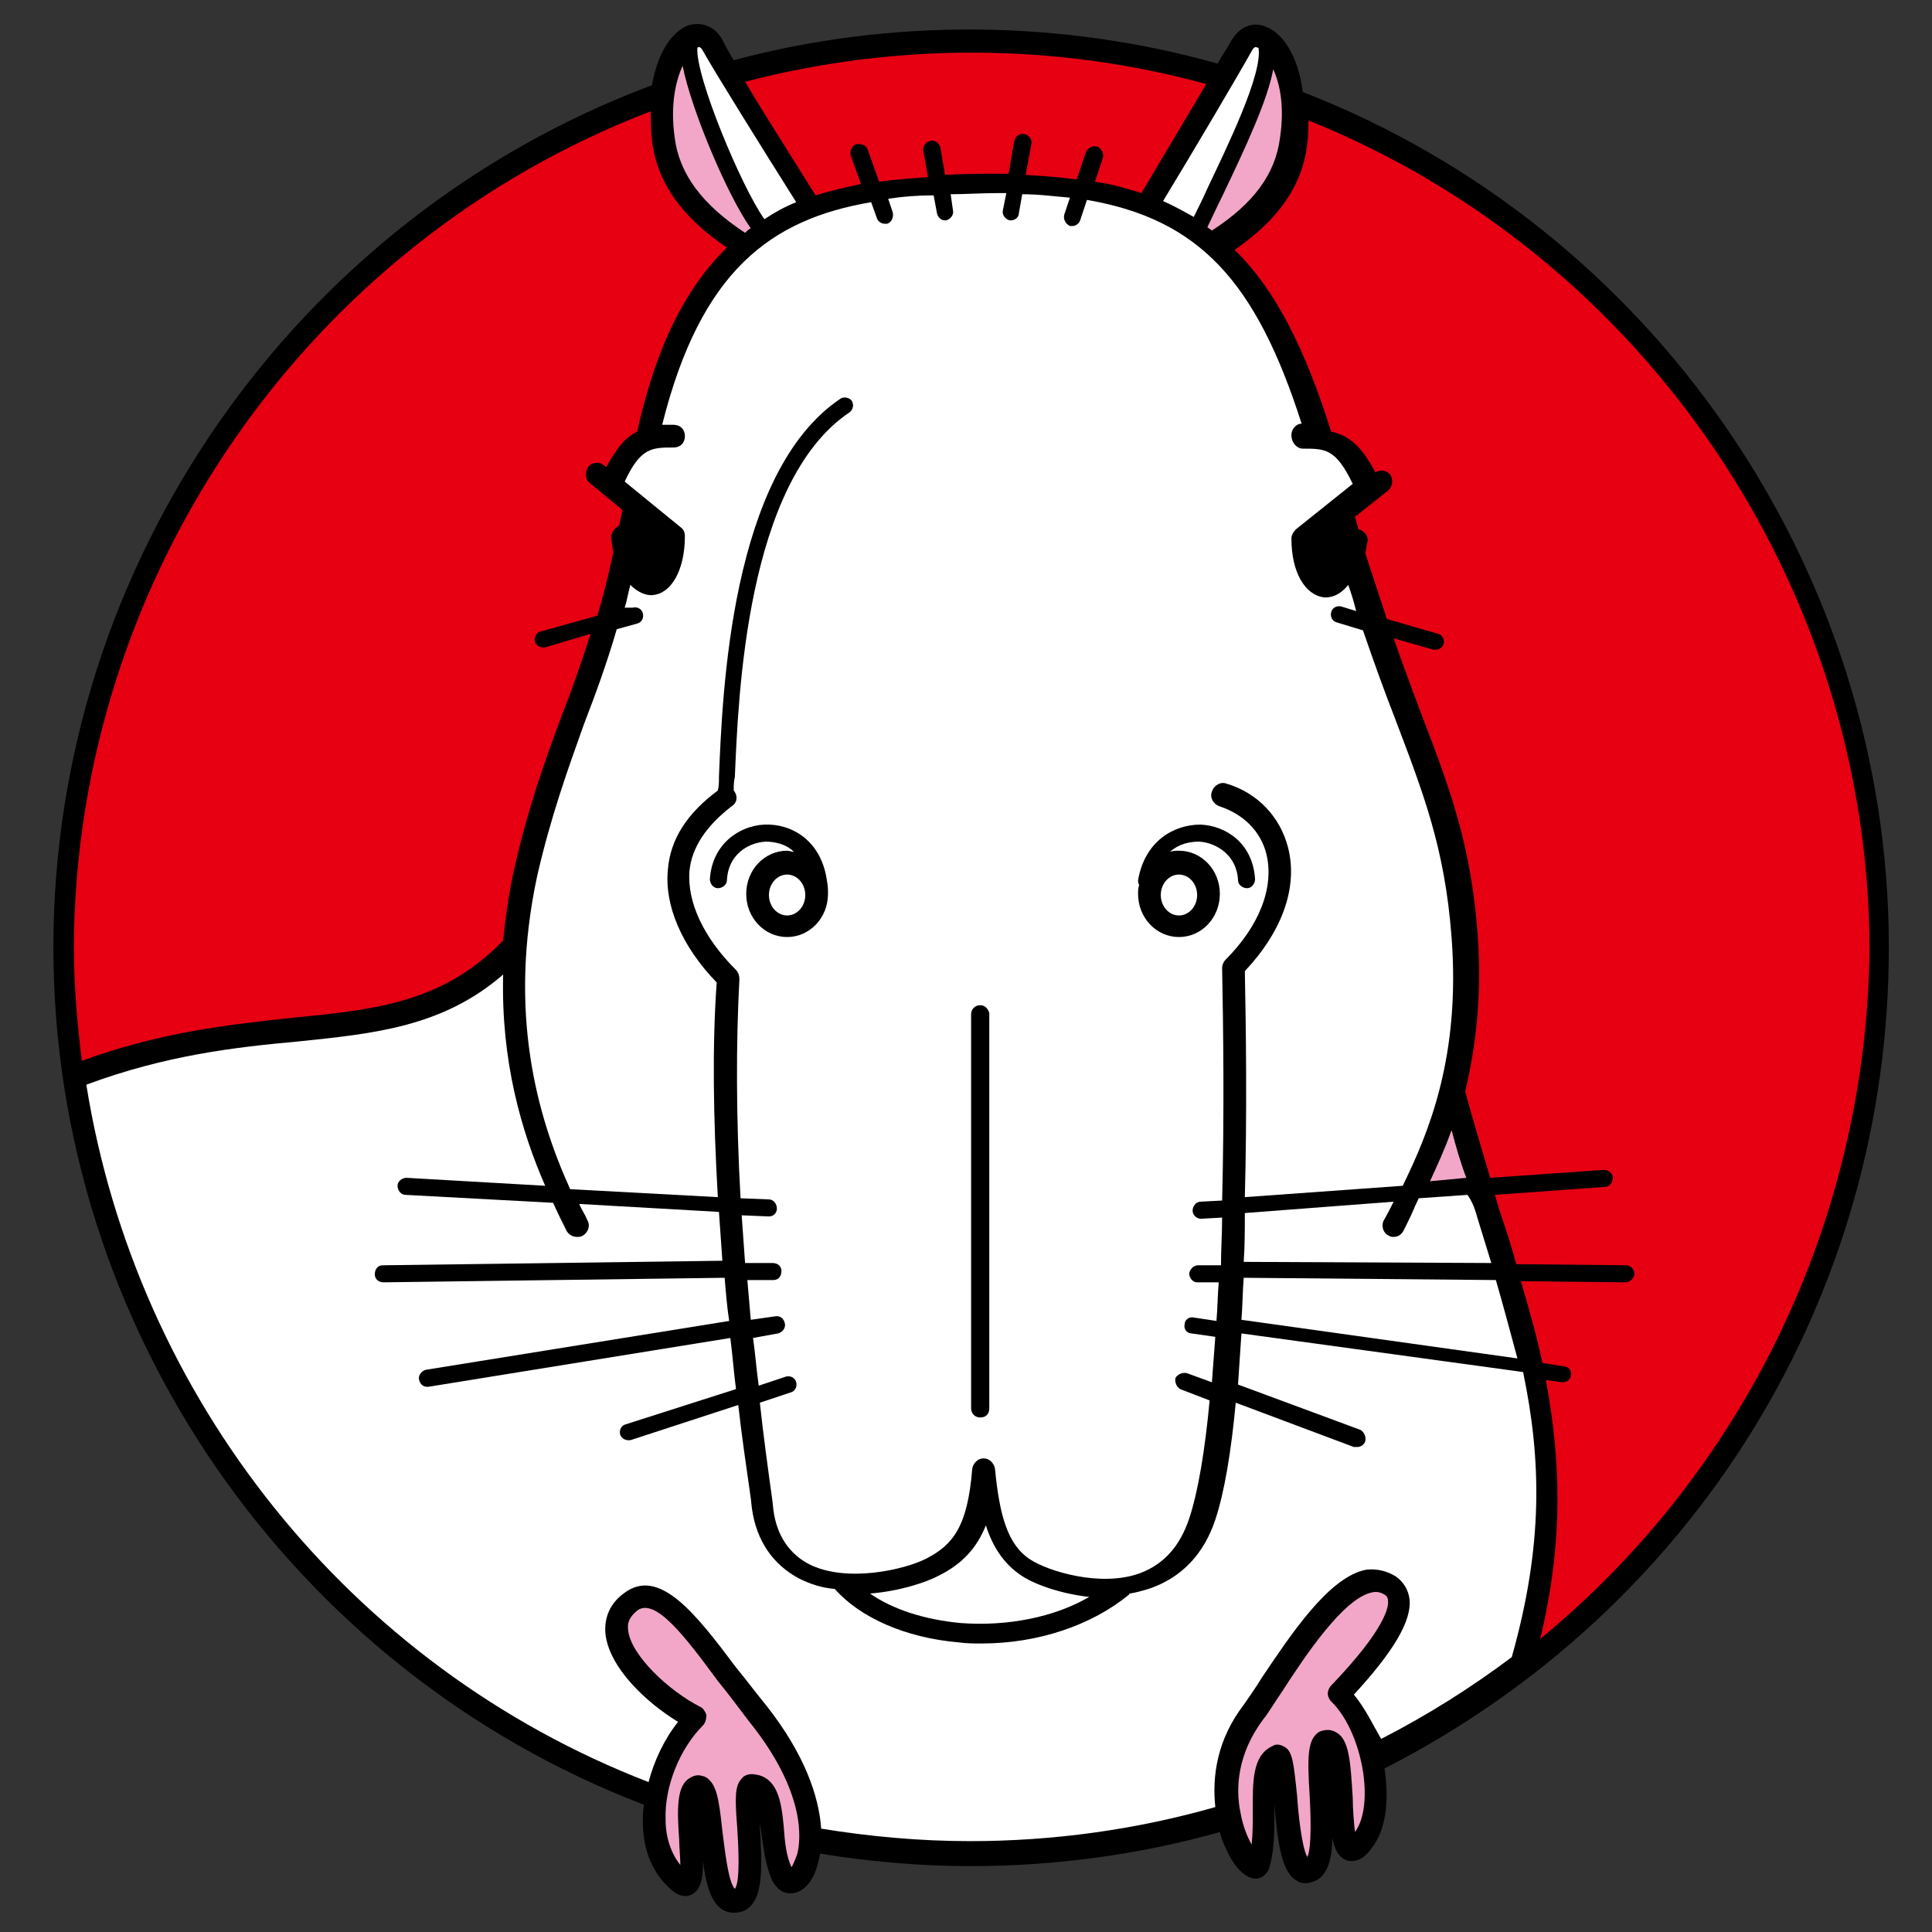 <?xml version="1.0" encoding="utf-8"?><!-- Generator: Adobe Illustrator 27.1.1, SVG Export Plug-In . SVG Version: 6.00 Build 0)  --><svg version="1.1" id="レイヤー_1" xmlns="http://www.w3.org/2000/svg" xmlns:xlink="http://www.w3.org/1999/xlink" x="0px" y="0px" viewBox="0 0 170.1 170.1" style="enable-background:new 0 0 170.1 170.1;" xml:space="preserve"><rect x="0" y="0" width="170.1" height="170.1" fill="#333333" stroke="none"/><style type="text/css">.st0{fill:#F2A7C8;}.st1{fill:#FFFFFF;}.st2{fill:#E60012;}</style><g><path d="M166.3,83.4c0-33.2-20.7-63.3-51.6-75.3c-0.4-3.2-1.8-5.3-3.4-5.8c-1.1-0.4-2.2,0.1-2.9,1.3c-0.2,0.4-0.7,1.1-1.2,2c-13.8-3.9-28.8-4-42.6-0.3c-0.5-0.8-0.8-1.4-1-1.8c-0.6-1.1-1.7-1.6-2.9-1.3c-1.5,0.5-2.8,2.4-3.3,5.3C25.9,19.3,4.7,49.7,4.7,83.4c0,33.4,20.9,63.6,52,75.5c-0.1,0.5-0.1,1-0.1,1.5c0,2.4,0.8,4.4,2.3,5.8c0.7,0.7,1.4,0.9,2,0.6c0.8-0.4,1-1.4,1-2.9c0.3,2.4,0.9,4.4,2.6,4.5c0.1,0,0.1,0,0.2,0c0.5,0,1-0.2,1.3-0.5c1.2-1.1,1.1-3.7,0.9-7.1c0-0.1,0-0.2,0-0.3c0,0.2,0.1,0.5,0.1,0.7c0.2,1.4,0.4,3.1,1,4.4c0.4,0.7,0.9,1.1,1.6,1.1c0.8,0,1.6-0.6,2.1-1.7c0.2-0.5,0.4-1.1,0.5-1.8c4.3,0.7,8.8,1.1,13.2,1.1c7.5,0,14.9-1,22-3c0.2,0.8,0.5,1.4,0.8,2c0.5,1,1.4,2.1,2.4,2.1c0.5,0,0.9-0.4,1.1-0.8c0.5-1.5,0.5-3.3,0.5-5c0-0.2,0-0.4,0-0.7c0.3,3.6,0.7,6,2,6.7c0.3,0.2,0.5,0.2,0.8,0.2c0.3,0,0.5-0.1,0.8-0.2c1.1-0.5,1.5-2,1.5-3.8c0.2,1,0.5,1.7,1.3,2c1.1,0.3,1.9-0.7,2.1-1c1.4-1.7,1.6-4.4,1.2-7.1C149.3,141.7,166.3,114.1,166.3,83.4z" /><path class="st0" d="M112.7,12.1c-0.4,3.2-2.3,5.8-6,8.2c-0.1-0.1-0.3-0.2-0.4-0.3c0.4-0.8,0.8-1.7,1.3-2.7c2.2-4.6,4-8.5,4.5-11.2C112.7,7.4,113.1,9.4,112.7,12.1z"/><path class="st1" d="M114.7,39.5c2,0,2.9,0,4.4,3.1l-5,4c-0.2,0.2-0.4,0.5-0.4,0.8c0,3,1.2,5,2.9,5.2c0,0,0.1,0,0.1,0c0.4,0,1.2-0.1,2-1.1c0.3,0.8,0.5,1.5,0.7,2.3l-1.3-0.4c-0.4-0.1-0.8,0.1-0.9,0.5c-0.1,0.4,0.1,0.8,0.5,0.9l2.3,0.7c1,2.9,1.9,5.4,2.8,7.7c2.5,6.6,4.4,11.4,5,19.3c0.8,10.5-2,17.2-4.3,21.9l-13.9,1c0.2-7.5,0.1-14.8,0-19.9c3.3-3.5,4.7-7.4,3.8-10.9c-0.7-2.7-2.7-4.8-5.4-5.6c-0.5-0.2-1.1,0.1-1.3,0.7c-0.2,0.5,0.1,1.1,0.7,1.3c2.1,0.7,3.6,2.2,4.1,4.2c0.7,2.9-0.6,6.3-3.6,9.3c-0.2,0.2-0.3,0.5-0.3,0.7c0.1,5.2,0.2,12.8,0,20.5l-1.9,0.1c-0.4,0-0.7,0.4-0.7,0.8c0,0.4,0.4,0.7,0.7,0.7c0,0,0,0,0.1,0l1.8-0.1c0,1.4-0.1,2.8-0.1,4.2l-2,0c0,0,0,0,0,0c-0.4,0-0.7,0.3-0.8,0.7c0,0.4,0.3,0.8,0.7,0.8l1.9,0c-0.1,1.2-0.1,2.3-0.2,3.4l-2-0.3c-0.4-0.1-0.8,0.2-0.8,0.6c-0.1,0.4,0.2,0.8,0.6,0.8l2.1,0.3c-0.1,1.4-0.2,2.7-0.3,4l-2.2-0.8c-0.4-0.1-0.8,0.1-1,0.4c-0.1,0.4,0.1,0.8,0.4,1l2.6,1c-0.4,4.3-1,8-1.8,10.4c-0.8,2.4-2.2,4-4.3,4.8c-3.5,1.3-8.2-0.2-9.7-1.2c-2-1.3-2.7-3.9-3.1-8c-0.1-0.5-0.5-0.9-1-0.9c-0.5,0-0.9,0.4-1,0.9c-0.4,5.1-1.7,6.7-4,7.9c-1.9,1-7.1,2.2-10.4,0.5c-1.7-0.9-2.8-2.5-3.1-4.7l-0.1-0.9c-0.4-2.9-0.8-5.8-1.1-8.6l2.7-0.9c0.4-0.1,0.6-0.5,0.5-0.9c-0.1-0.4-0.5-0.6-0.9-0.5l-2.4,0.8c-0.2-1.4-0.3-2.8-0.5-4.2l2.2-0.4c0.4-0.1,0.7-0.5,0.6-0.9c-0.1-0.4-0.4-0.7-0.9-0.6l-2.1,0.3c-0.1-1.2-0.2-2.3-0.3-3.5l2.3,0c0.4,0,0.7-0.3,0.7-0.8c0-0.4-0.3-0.7-0.8-0.7c0,0,0,0,0,0l-2.4,0c-0.1-1.4-0.2-2.8-0.3-4.2l2.4,0.1c0,0,0,0,0,0c0.4,0,0.7-0.3,0.7-0.7c0-0.4-0.3-0.8-0.7-0.8l-2.5-0.1c-0.4-7.2-0.4-13.7-0.1-19.3c0-0.3-0.1-0.6-0.3-0.8c-2.9-2.9-4.3-6-4.1-8.7c0.2-2.1,1.5-4,3.7-5.7c0.5-0.3,0.6-0.9,0.2-1.4c0,0,0,0,0,0c0-0.4,0-0.8,0.1-1.2c0.3-7.1,1-26,10.1-32.1c0.3-0.2,0.4-0.7,0.2-1c-0.2-0.3-0.7-0.4-1-0.2c-9.7,6.5-10.4,26-10.7,33.3c0,0.5,0,0.8-0.1,1.2c-2.7,2-4.2,4.3-4.4,7c-0.3,3.1,1.2,6.7,4.3,9.9c-0.4,5.6-0.3,11.9,0.1,18.9l-13-0.7c-2.9-6.4-5.5-15.5-2.9-27.6c1.2-5.2,2.6-9.1,4.1-13.3c1-2.6,2-5.3,2.9-8.4l1.8-0.5c0.4-0.1,0.6-0.5,0.5-0.9c-0.1-0.4-0.5-0.6-0.9-0.5L55,53.5c0.2-0.6,0.3-1.3,0.5-2c0.7,0.7,1.4,0.9,1.8,0.9c0,0,0.1,0,0.1,0c1.7-0.1,2.9-2.2,2.9-5.2c0-0.3-0.1-0.6-0.4-0.8L55,42.4c1.4-3,2.4-3,4.3-3c0.6,0,1-0.4,1-1s-0.4-1-1-1c-0.3,0-0.7,0-1,0c3.4-13.6,9.6-18.1,18.4-19.6l0.5,1.4c0.1,0.3,0.4,0.5,0.7,0.5c0.1,0,0.2,0,0.2,0c0.4-0.1,0.6-0.6,0.5-1l-0.4-1.2c1.3-0.2,2.6-0.3,4-0.3l0.3,1.6c0.1,0.4,0.4,0.6,0.7,0.6c0,0,0.1,0,0.1,0c0.4-0.1,0.7-0.5,0.6-0.9l-0.2-1.4c1.3,0,2.7-0.1,4.2-0.1c0.2,0,0.5,0,0.7,0l-0.3,1.5c-0.1,0.4,0.2,0.8,0.6,0.9c0,0,0.1,0,0.1,0c0.4,0,0.7-0.3,0.7-0.6l0.3-1.7c1.5,0,2.9,0.2,4.2,0.3l-0.5,1.5c-0.1,0.4,0.1,0.8,0.5,1c0.1,0,0.2,0,0.2,0c0.3,0,0.6-0.2,0.7-0.5l0.6-1.8c9.9,1.7,14.9,7.2,18.9,19.7c-0.5,0-0.9,0.5-0.9,1C113.7,39,114.2,39.5,114.7,39.5z"/><path d="M117.9,48.5c-0.4,1.5-1,1.9-1.1,1.9c0,0,0,0,0,0c-0.3,0-0.9-0.9-1-2.7l1.5-1.2C117.5,47.3,117.7,47.9,117.9,48.5z"/><path class="st1" d="M130.1,107.3c0.4,1.3,0.8,2.6,1.2,3.9l-21.8-0.1c0.1-1.4,0.1-2.9,0.1-4.3l13.1-1c-0.3,0.6-0.6,1.2-0.9,1.7c-0.2,0.5,0,1.1,0.5,1.3c0.1,0.1,0.3,0.1,0.4,0.1c0.4,0,0.7-0.2,0.9-0.6c0.3-0.6,0.6-1.2,0.9-1.9c0.1-0.3,0.3-0.6,0.4-0.9l4.3-0.3C129.7,105.9,129.9,106.6,130.1,107.3z"/><path class="st1" d="M131.7,112.7c0.7,2.4,1.3,4.7,1.9,6.9l-24.3-3.4c0.1-1.2,0.1-2.4,0.2-3.7L131.7,112.7z"/><path class="st0" d="M125.9,104c0.6-1.3,1.3-2.8,1.9-4.5c0.4,1.5,0.8,2.9,1.3,4.2L125.9,104z"/><path class="st1" d="M95.9,140.6c-3.1,1.8-7.2,2.6-11.3,2.3c-3.2-0.3-6-1.2-8-2.6c2.6-0.2,5-1,6.1-1.6c2-1,3.3-2.4,4.1-4.4c0.6,1.9,1.6,3.4,3.1,4.4C90.9,139.4,93.2,140.3,95.9,140.6z"/><path d="M58.2,47.8c-0.1,1.8-0.7,2.7-1,2.7c-0.1,0-0.7-0.4-1.1-1.9c0.1-0.7,0.3-1.4,0.4-2.2L58.2,47.8z"/><path class="st1" d="M110.2,4.5c0.2-0.4,0.4-0.4,0.5-0.3c0,0,0.1,0,0.1,0c0.4,2.3-2.8,8.8-4.5,12.4c-0.4,0.9-0.8,1.7-1.2,2.5c-0.9-0.5-1.8-1-2.7-1.4C105.2,13.1,109.2,6.3,110.2,4.5z"/><path class="st2" d="M106.2,7.4c-1.7,2.9-4,6.7-5.7,9.6c-1.3-0.4-2.6-0.8-4.1-1l0.7-2.1c0.1-0.4-0.1-0.8-0.5-1c-0.4-0.1-0.8,0.1-1,0.5l-0.8,2.4c-1.4-0.2-2.9-0.3-4.5-0.4l0.5-2.7c0.1-0.4-0.2-0.8-0.6-0.9c-0.4-0.1-0.8,0.2-0.9,0.6l-0.5,2.9c-0.4,0-0.7,0-1.1,0c-1.5,0-3,0-4.5,0.1l-0.4-2.4c-0.1-0.4-0.5-0.7-0.9-0.6c-0.4,0.1-0.7,0.5-0.6,0.9l0.4,2.3c-1.5,0.1-2.9,0.2-4.3,0.4l-1-2.8c-0.1-0.4-0.6-0.6-1-0.5c-0.4,0.1-0.6,0.6-0.5,1l0.9,2.5c-1.4,0.3-2.7,0.6-4,1c-1.6-2.6-4.3-6.8-6.2-10C79,3.7,93.1,3.8,106.2,7.4z"/><path class="st1" d="M61.9,4.5c1,1.8,5.3,8.7,8.2,13.3c-1,0.4-1.9,0.9-2.8,1.5c-2-2.8-6.1-12.6-5.9-15.1C61.5,4.1,61.7,4.1,61.9,4.5z"/><path class="st0" d="M60.1,5.8c0.8,4,4,11.5,6,14.3c-0.2,0.1-0.3,0.2-0.5,0.4c-3.8-2.5-5.8-5.2-6.2-8.4C59,9.2,59.5,7.1,60.1,5.8z" /><path class="st2" d="M57.3,9.8c0,0.8,0,1.6,0.1,2.5c0.4,3.7,2.6,6.8,6.6,9.5c-3.5,3.4-6.2,8.5-7.9,16.2c-1,0.5-1.8,1.4-2.7,3.1L53.2,41c-0.4-0.4-1.1-0.3-1.4,0.1s-0.3,1.1,0.1,1.4l2.9,2.4c-0.1,0.5-0.2,1-0.3,1.4c-0.4,0.2-0.7,0.6-0.7,1.1c0.1,0.4,0.1,0.8,0.2,1.2c-0.4,2-0.9,3.9-1.4,5.6l-5,1.4c-0.4,0.1-0.6,0.5-0.5,0.9c0.1,0.3,0.4,0.5,0.7,0.5c0.1,0,0.1,0,0.2,0l4-1.2c-0.8,2.5-1.6,4.8-2.5,7.1c-1.5,4-3,8.2-4.2,13.5c-0.5,2.2-0.8,4.4-1,6.4c-5.2,5.4-11.1,6.1-18.5,6.8c-5.4,0.6-11.5,1.2-18.6,3.8c-0.4-3.3-0.7-6.7-0.7-10.1C6.7,50.8,27,21.4,57.3,9.8z"/><path class="st0" d="M70.2,163.2c-0.2,0.6-0.4,1-0.5,1.2c-0.5-1-0.6-2.3-0.7-3.6c-0.2-2.1-0.5-4.5-2.8-4.6c-0.3,0-0.7,0.1-0.9,0.4c-0.6,0.6-0.6,1.7-0.4,4.2c0.1,1.5,0.3,4.9-0.2,5.5c-0.6-0.6-0.9-3.6-1.1-5.1c-0.3-2.8-0.5-4.3-1.6-4.8c-0.1,0-0.3-0.1-0.5-0.1c-0.3,0-0.6,0.1-1,0.4c-0.9,0.8-0.9,2.6-0.7,5.3c0,0.7,0.1,1.5,0.1,2.2c-0.8-1-1.3-2.4-1.3-4c-0.1-3,1.3-6.3,3.3-8.3c0.2-0.2,0.3-0.6,0.3-0.9c-0.1-0.3-0.3-0.6-0.5-0.7c-2.8-1.4-6.2-4.6-6.4-6.8c-0.1-0.7,0.2-1.2,0.8-1.7c1.6-1.2,4.3,2.4,7.1,6.2c0.9,1.1,1.8,2.3,2.7,3.5C71,157.8,70.5,162,70.2,163.2z"/><path class="st0" d="M119.3,161.3c-0.1-0.8-0.2-2.1-0.2-3c-0.2-3.2-0.3-5.2-1.5-5.8c-0.5-0.3-1.1-0.2-1.5,0c-1,0.7-1,2.2-0.8,5.5c0.1,1.6,0.2,4.7-0.2,5.5c-0.5-0.9-0.8-3.9-0.9-5.4c-0.3-2.9-0.4-3.9-1.1-4.3c-0.2-0.1-0.4-0.2-0.6-0.2c-0.1,0-0.3,0-0.4,0.1c-1.9,0.8-1.8,3.3-1.8,5.7c0,1,0,2.1-0.1,3c-0.4-0.7-0.8-1.7-1-2.9c-0.4-2-0.3-5,2-8.1c0.5-0.6,1-1.5,1.7-2.5c2-3.1,5.4-8.2,7.9-8.7c0.4-0.1,0.8,0,1.1,0.2c0.2,0.1,0.3,0.3,0.3,0.5c0.1,0.6-0.3,2.6-5,7.5c-0.2,0.2-0.3,0.5-0.3,0.7s0.1,0.5,0.3,0.7C119.9,152.4,121.1,158.8,119.3,161.3z"/><path class="st1" d="M119.2,149.2c3.5-3.8,5.1-6.5,4.9-8.4c-0.1-0.8-0.5-1.5-1.2-2c-0.8-0.5-1.7-0.7-2.6-0.6c-3.3,0.6-6.7,5.8-9.2,9.5c-0.6,1-1.2,1.8-1.6,2.4c-2.3,3-2.8,6.2-2.5,9c-7,2-14.3,3-21.6,3c-4.4,0-8.8-0.4-13.1-1.1c-0.2-2.9-1.5-6.6-4.8-10.8c0,0,0,0,0,0c-0.9-1.1-1.8-2.3-2.7-3.4c-3.6-4.8-6.8-8.9-9.9-6.5c-1.2,0.9-1.7,2.1-1.6,3.5c0.3,3,3.6,6.1,6.4,7.8c-1.2,1.5-2.1,3.4-2.6,5.3C30.7,146.7,12,123,7.6,95.5c7-2.6,13.1-3.3,18.6-3.8C33,91,39,90.4,44.3,85.8c-0.2,7.6,1.6,13.8,3.7,18.6l-12.2-0.7c-0.4,0-0.8,0.3-0.8,0.7c0,0.4,0.3,0.8,0.7,0.8l13,0.7c0.4,0.9,0.8,1.7,1.2,2.5c0.2,0.3,0.5,0.5,0.9,0.5c0.2,0,0.3,0,0.5-0.1c0.5-0.3,0.7-0.9,0.4-1.4c-0.2-0.5-0.5-0.9-0.7-1.4l12.3,0.7c0.1,1.4,0.2,2.9,0.3,4.3l-29.9,0.4c-0.4,0-0.7,0.3-0.7,0.8c0,0.4,0.3,0.7,0.8,0.7c0,0,0,0,0,0l30-0.4c0.1,1.2,0.2,2.5,0.4,3.8l-26.7,4.3c-0.4,0.1-0.7,0.5-0.6,0.9c0.1,0.4,0.4,0.6,0.7,0.6c0,0,0.1,0,0.1,0l26.6-4.3c0.2,1.5,0.3,3,0.5,4.5l-9.7,3.1c-0.4,0.1-0.6,0.5-0.5,0.9c0.1,0.3,0.4,0.5,0.7,0.5c0.1,0,0.2,0,0.2,0l9.5-3.1c0.3,2.7,0.7,5.4,1.1,8.2l0.1,0.9c0.4,2.9,1.9,5,4.2,6.2c1,0.5,2,0.8,3.1,0.9c2.2,2.5,6.2,4.3,10.9,4.7c0.7,0.1,1.4,0.1,2,0.1c5,0,9.7-1.6,13-4.3c0,0,0-0.1,0.1-0.1c0.6-0.1,1.3-0.3,1.9-0.5c2.7-1,4.6-3,5.6-6c0.8-2.4,1.4-6,1.8-10.3l10.4,3.9c0.1,0,0.2,0,0.3,0c0.3,0,0.6-0.2,0.7-0.5c0.1-0.4-0.1-0.8-0.4-1l-10.8-4c0.1-1.4,0.2-2.9,0.3-4.5l24.8,3.4c1.6,7.7,1.8,15.2-1,25.1c-3.6,2.7-7.4,5.1-11.5,7.2C120.9,151.9,120.2,150.4,119.2,149.2z"/><path class="st2" d="M135.6,144.3c2.1-8.7,1.8-15.8,0.5-22.8l1.4,0.2c0,0,0.1,0,0.1,0c0.4,0,0.7-0.3,0.7-0.6c0.1-0.4-0.2-0.8-0.6-0.8l-1.9-0.3c-0.5-2.4-1.2-4.8-1.9-7.2l9.2,0.1c0,0,0,0,0,0c0.4,0,0.7-0.3,0.8-0.7c0-0.4-0.3-0.8-0.7-0.8l-9.7-0.1c-0.4-1.5-0.9-3-1.4-4.5c-0.2-0.5-0.3-1.1-0.5-1.6l9.7-0.7c0.4,0,0.7-0.4,0.7-0.8c0-0.4-0.4-0.7-0.8-0.7l-10,0.7c-0.7-2.4-1.5-5-2.2-7.6c0.9-3.8,1.5-8.3,1.1-13.8c-0.6-8.1-2.5-13-5.1-19.8c-0.7-1.9-1.5-4-2.3-6.3l3.5,1c0.1,0,0.1,0,0.2,0c0.3,0,0.6-0.2,0.7-0.5c0.1-0.4-0.1-0.8-0.5-0.9l-4.5-1.3c-0.6-1.8-1.2-3.7-1.9-5.8c0.1-0.3,0.1-0.7,0.2-1c0.1-0.5-0.3-1-0.8-1.1c-0.1-0.4-0.2-0.7-0.3-1.1l2.9-2.3c0.4-0.3,0.5-1,0.2-1.4c-0.3-0.4-0.9-0.5-1.3-0.2c-1.3-2.5-2.5-3.3-3.9-3.6c-2.3-7.3-4.9-12.5-8.5-16c3.9-2.7,6-5.7,6.4-9.4c0.1-0.7,0.1-1.4,0.1-2c29.6,11.9,49.4,41.1,49.4,73.1C164.3,107.4,153.6,129.5,135.6,144.3z"/><path d="M72.8,77.5c-0.5-3.5-3.1-5-5.5-4.9c-2.2,0.1-4.6,1.7-4.8,4.8c0,0.4,0.3,0.8,0.7,0.8c0.4,0,0.8-0.3,0.8-0.7c0.1-2.2,1.8-3.3,3.4-3.4c0.8,0,1.8,0.2,2.5,0.9c-0.2,0-0.4-0.1-0.6-0.1c-2,0-3.6,1.7-3.6,3.8s1.6,3.8,3.6,3.8s3.6-1.7,3.6-3.8C72.9,78.4,72.9,78,72.8,77.5C72.7,77.6,72.8,77.6,72.8,77.5z"/><ellipse class="st1" cx="69.3" cy="78.8" rx="1.6" ry="1.8"/><path d="M100.2,77.5c0,0.1,0,0.3,0.1,0.4c-0.1,0.3-0.1,0.5-0.1,0.8c0,2.1,1.6,3.8,3.6,3.8s3.6-1.7,3.6-3.8s-1.6-3.8-3.6-3.8c-0.3,0-0.5,0-0.8,0.1c0.8-0.7,1.7-0.9,2.6-0.9c1.5,0.1,3.3,1.2,3.4,3.4c0,0.4,0.4,0.7,0.8,0.7c0.4,0,0.7-0.4,0.7-0.8c-0.2-3.2-2.6-4.7-4.8-4.8C103.4,72.6,100.8,74,100.2,77.5z"/><ellipse class="st1" cx="103.8" cy="78.8" rx="1.6" ry="1.8"/><path d="M86.3,88.5c-0.4,0-0.8,0.3-0.8,0.8V124c0,0.4,0.3,0.8,0.8,0.8s0.8-0.3,0.8-0.8V89.2C87,88.8,86.7,88.5,86.3,88.5z"/></g></svg>
